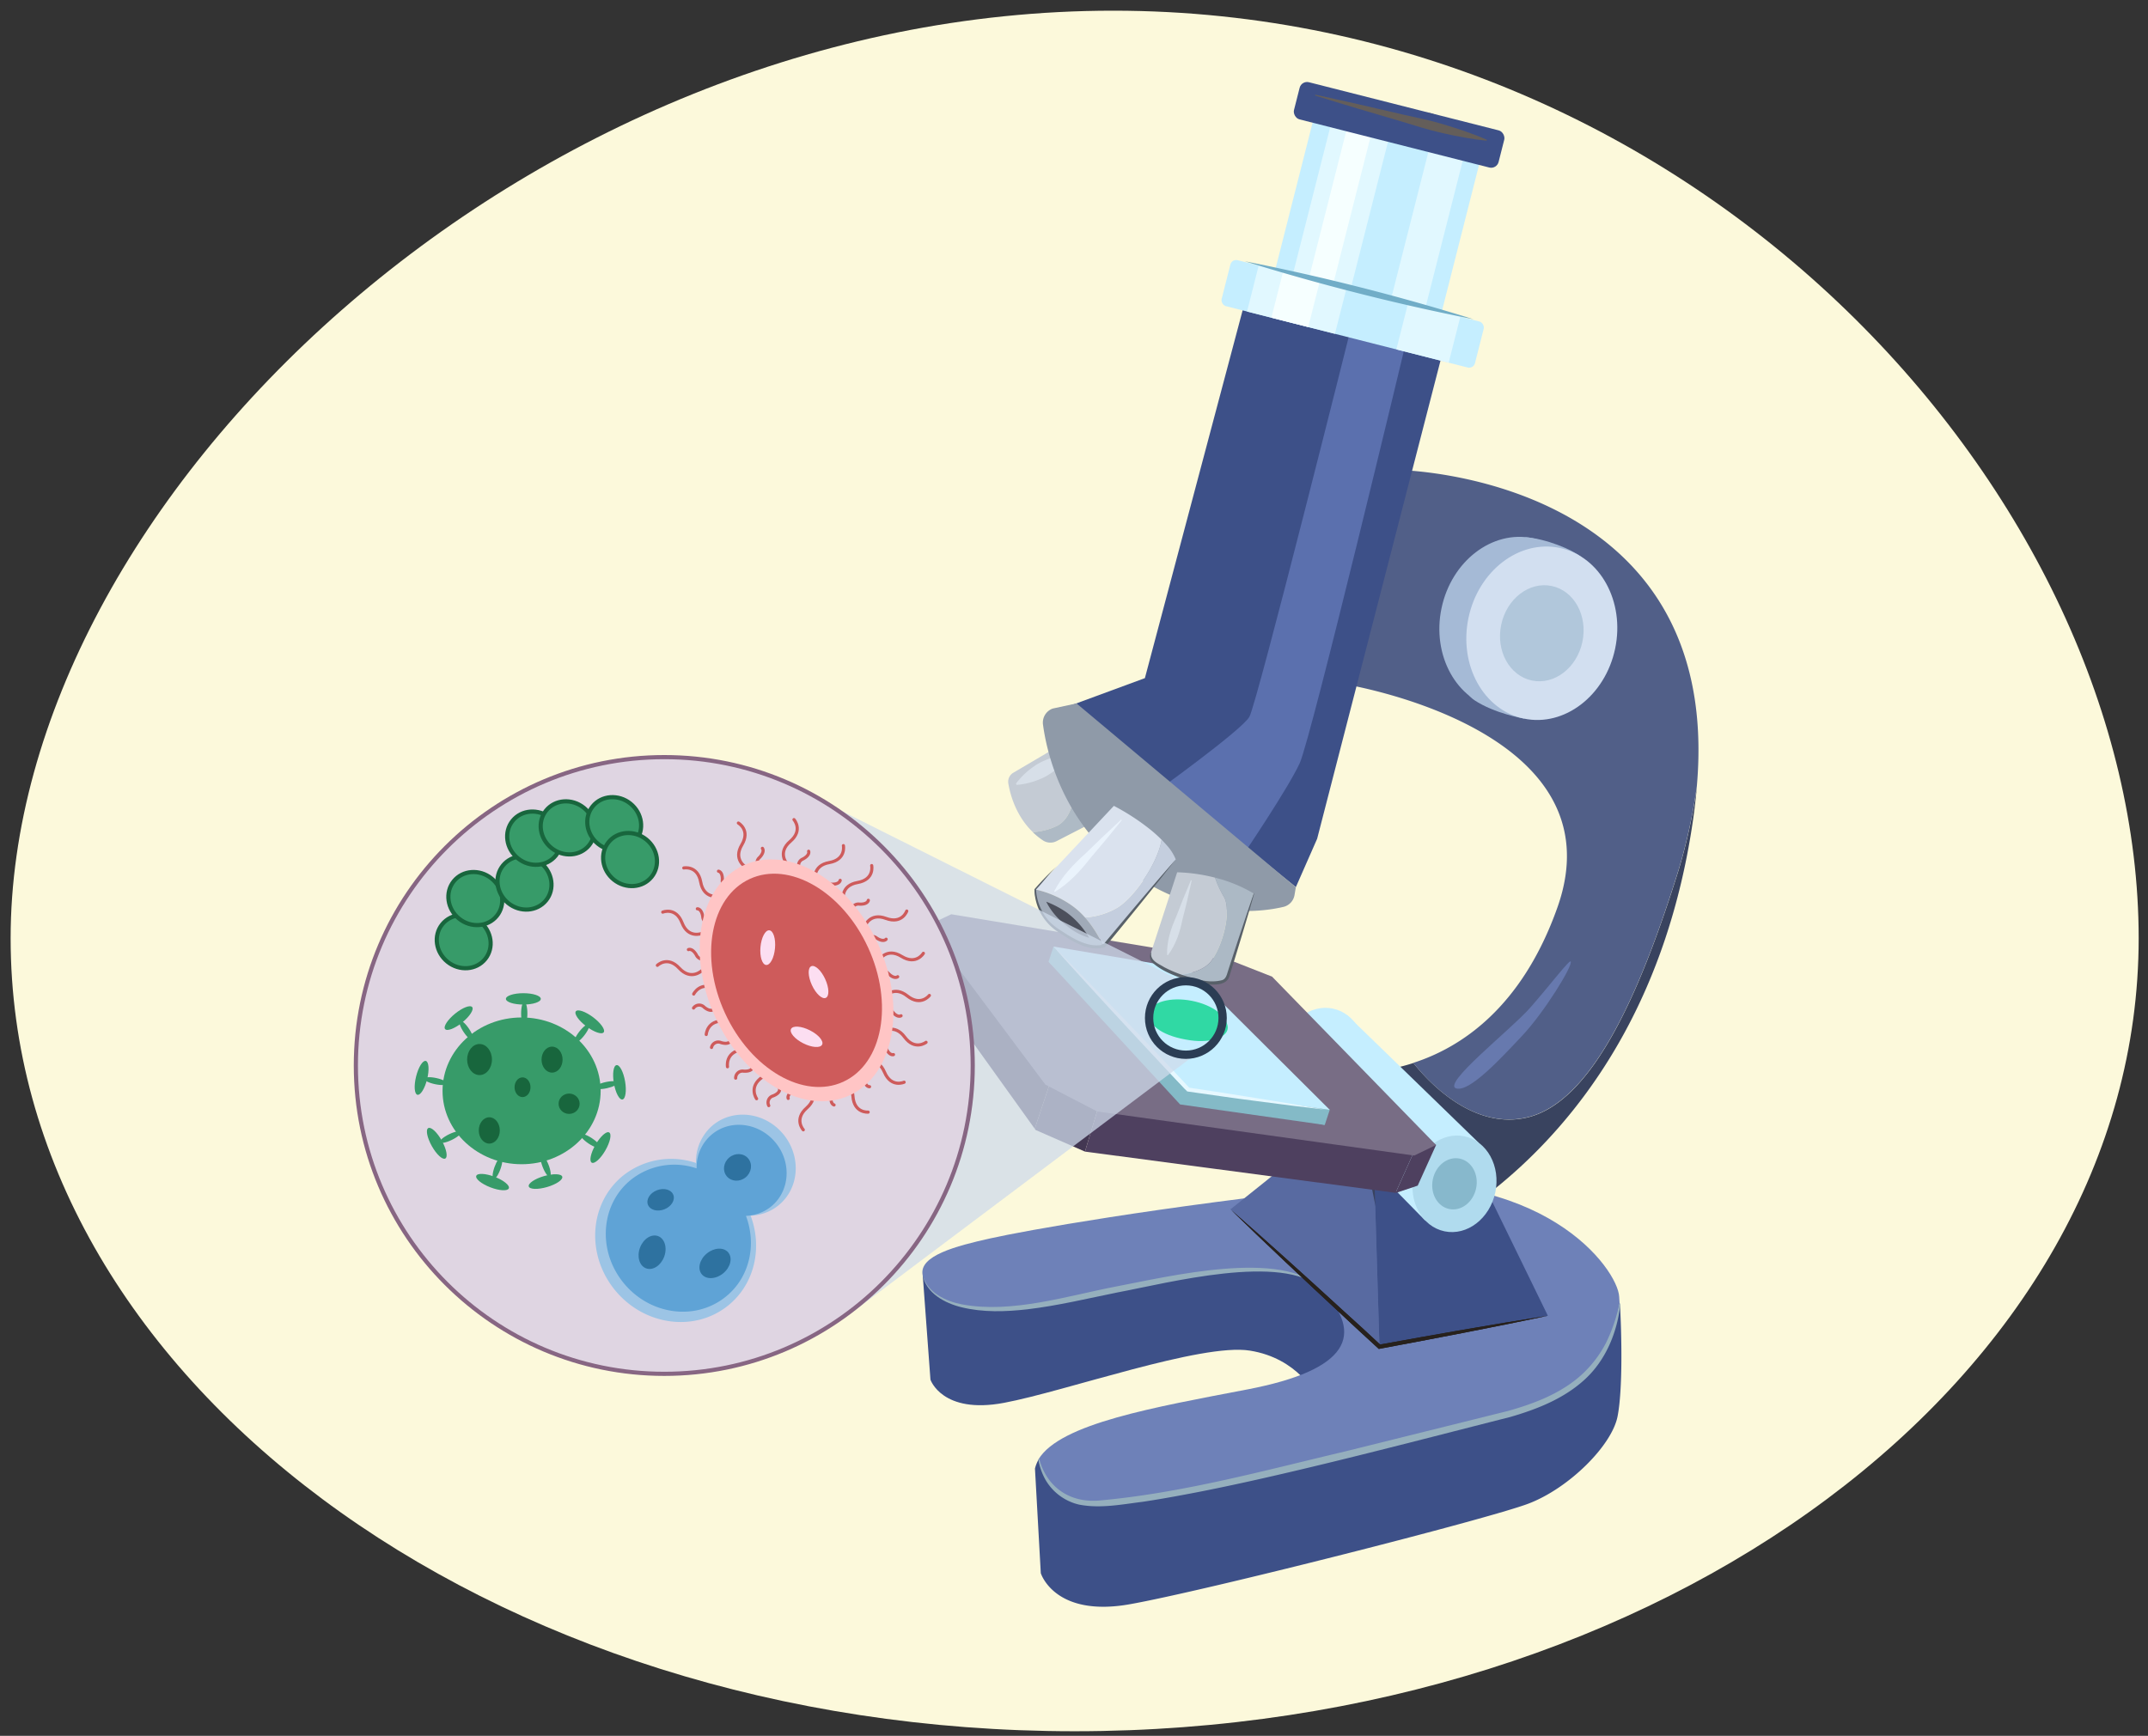 <svg xmlns="http://www.w3.org/2000/svg" width="760" height="614.33" viewBox="0 0 760 614.33"><rect x="0" y="0" width="760" height="614.33" fill="#333333" stroke="none"/><path d="M756.7,332.05c0,155-168.55,280.65-376.47,280.65S3.76,487.05,3.76,332.05,185.92,3.78,393.84,3.78,756.7,177.05,756.7,332.05Z" fill="#fcf9db"/><path d="M326.48,451.27l2.73,37s4.11,12.32,26,8.21,69.84-21.22,87-18.49,23.29,15.75,23.29,15.75l41.08-4.79-6.85-38.35L442.2,431.41Z" fill="#3d5088"/><path d="M511.37,506.05c-28.08,7.19-112.31,29.1-128.74,25.68-10.21-2.13-13.81-9.8-15.08-15.31a11.69,11.69,0,0,0-1.36,3.33l2.06,37s4.79,15.75,31.5,11,126.68-30.13,141.06-35.61,29.45-20.54,31.5-30.81c1.89-9.46,1.46-29.36.85-39.94C567.48,496.31,538.47,499.11,511.37,506.05Z" fill="#3d5088"/><path d="M477.13,419.77C408,427.3,362.77,435.52,350.44,438.26s-25.33,6.16-24,13,10.95,15.06,39,11,86.28-22.59,102-6.16,9.59,28.76-26,35.61c-32.87,6.32-66.32,12.06-74,24.75,1.27,5.51,4.87,13.18,15.08,15.31,16.43,3.42,100.66-18.49,128.74-25.68,27.1-6.94,56.11-9.74,61.79-44.73-.06-.91-.11-1.76-.16-2.52C572.31,449.21,546.29,412.24,477.13,419.77Z" fill="#6e81b8"/><path d="M367.71,516.39c2.78,10.24,11.18,15.68,21.66,14.62,29.36-2.7,58.14-10.63,86.81-17.4l57.45-14.28c9.33-2.63,18.62-6.18,25.89-12.73a40.55,40.55,0,0,0,8.76-11.44A59.66,59.66,0,0,0,573,461.3l.31.05c-1,9.89-5,19.81-12.43,26.71s-17.08,10.7-26.63,13.45c-33.93,8.58-81.37,21.21-115.33,27.49-4.86.91-9.73,1.77-14.63,2.5-7.41.92-15,2.45-22.46,1a18.55,18.55,0,0,1-12-8.94,22.63,22.63,0,0,1-2.46-7.07l.31-.07Z" fill="#95afbd"/><path d="M326.48,451.27c1.65,6.22,8.11,9.26,13.94,10.37,17.71,3.29,37.32-3.06,54.69-6.38,17.82-3.36,58.83-13.43,72.43.8-13.58-12.77-54.56-1.93-72,1.31-10.63,2.15-21.23,4.72-32,6-7.74.88-15.71,1.15-23.34-.72-5.87-1.44-12.5-4.93-13.7-11.39Z" fill="#95afbd"/><polygon points="462.75 406.07 435.36 427.99 488.08 476.61 485.99 407.46 462.75 406.07" fill="#586aa1"/><path d="M540.47,395.46c-19.36,4.63-35.27-12.81-40.38-19.26-13,4.22-23,3.17-23,3.17l13,64.37S581.21,412.92,599,290.35q.9-6.24,1.4-12.05a197.81,197.81,0,0,1-6.54,29.85C581,349.24,564.09,389.81,540.47,395.46Z" fill="#39435f"/><path d="M495,166.35l-19.78,75.7s98.42,15.43,75.82,79.11c-12.66,35.69-34.36,49.66-51,55,5.11,6.45,21,23.89,40.38,19.26,23.62-5.65,40.57-46.22,53.41-87.31a197.81,197.81,0,0,0,6.54-29.85C610.05,168.1,495,166.35,495,166.35Z" fill="#515f88"/><path d="M515.35,385.23c-5.66-1.35,19.17-20.77,26-28.53s13.92-17.12,14.38-16.43c.91,1.37-9.36,18-17.12,26.25S520.14,386.37,515.35,385.23Z" fill="#6779ae"/><polygon points="520.27 409.5 485.99 407.46 488.08 476.61 547.66 465.65 520.27 409.5" fill="#3d5088"/><ellipse cx="535.97" cy="220.68" rx="30.86" ry="26.51" transform="translate(209.86 699.86) rotate(-78.14)" fill="#a5bad6"/><path d="M539.24,254.31s-10.41-1.74-17.6-6.53-7-22.37-7-22.37L540.81,234Z" fill="#a5bad6"/><path d="M539.78,190.14c7,.46,16.44,4.34,19.52,6.85s.34,9.13.34,9.13l-10.95,2.4-12.79-4.11Z" fill="#a5bad6"/><ellipse cx="545.51" cy="224.11" rx="30.86" ry="26.51" transform="translate(214.08 711.92) rotate(-78.14)" fill="#d2dff0"/><ellipse cx="545.51" cy="224.11" rx="17.09" ry="14.68" transform="translate(214.08 711.92) rotate(-78.14)" fill="#b1c7db"/><polyline points="523.24 404.48 476.67 359.28 465.36 371.01 508.15 419.63 518.43 411.75" fill="#c5eeff"/><ellipse cx="468.05" cy="373.76" rx="17.18" ry="14.76" transform="translate(6.09 755.01) rotate(-78.14)" fill="#c5eeff"/><polygon points="504.23 431.92 461.83 388.73 465.03 368.87 479.87 368.64 520.27 409.5 504.23 431.92" fill="#c5eeff"/><ellipse cx="514.62" cy="418.95" rx="17.18" ry="14.76" transform="translate(-1.15 836.49) rotate(-78.14)" fill="#b0dbee"/><ellipse cx="514.62" cy="418.95" rx="9.11" ry="7.82" transform="translate(-1.15 836.49) rotate(-78.14)" fill="#87b8cc"/><polygon points="502.97 401.62 493.78 422.15 493.9 422.17 501.61 419.6 508.11 405.22 502.97 401.62" fill="#4e405f"/><polygon points="372.24 381.08 366.11 399.48 366.42 399.91 383.88 407.56 391.64 381.76 372.24 381.08" fill="#433752"/><polygon points="383.88 407.56 383.88 407.56 493.78 422.15 500.18 407.86 388.51 392.16 383.88 407.56" fill="#4e405f"/><polygon points="327.85 327.67 324.08 340.85 366.11 399.48 371.17 384.31 328.26 327.78 327.85 327.67" fill="#3f334d"/><polygon points="327.85 327.67 369.89 383.86 388.21 393.36 500.38 408.96 508.11 405.22 450.08 345.64 435.7 339.99 336.58 323.56 327.85 327.67" fill="#786d85"/><polygon points="370.99 340.35 417.54 390.87 468.72 398.13 423.15 348.6 370.99 340.35" fill="#84bac7"/><polygon points="468.72 398.13 470.49 392.78 402.04 350.74 372.76 335 370.99 340.35 417 387.5 468.72 398.13" fill="#84bac7"/><polygon points="372.76 335 419.32 385.51 470.49 392.78 420.53 343.03 372.76 335" fill="#c5eeff"/><path d="M434.35,363.07c.76,3.9-5.77,6.17-13.15,5.11-9.58-1.37-14.36-5-14.83-8.9-.41-3.41,5.13-6.17,12.55-5.48S433.39,358.14,434.35,363.07Z" fill="#30d9a4"/><path d="M428,363.62h0Z" fill="#33b08a"/><path d="M417.24,362.47Z" fill="#33b08a"/><path d="M416.66,362.74s0,0,0,.05A.13.13,0,0,0,416.66,362.74Z" fill="#33b08a"/><path d="M416.65,362.82s0,0,0,0Z" fill="#33b08a"/><path d="M418.42,362.91v0Z" fill="#33b08a"/><ellipse cx="505.89" cy="41.67" rx="1.64" ry="3.15" transform="translate(359.89 527.82) rotate(-77.99)" fill="#73675d"/><polygon points="440.01 108.52 405.08 240 379.06 249.59 458.5 313.96 466.03 296.84 510.54 124.27 440.01 108.52" fill="#3d5088"/><path d="M379.89,277.51l-6.76-12.63-14.61,8.6a3.69,3.69,0,0,0-1.76,3.76c.65,3.87,2.63,11.41,8.67,17.25a22.92,22.92,0,0,0,8.61-2.22C378,290.22,380.48,284.61,379.89,277.51Z" fill="#c4cbd4"/><path d="M374,292.27a22.92,22.92,0,0,1-8.61,2.22,25,25,0,0,0,3.64,2.94,4.77,4.77,0,0,0,4.83.24l13.15-6.77-7.16-13.39C380.48,284.61,378,290.22,374,292.27Z" fill="#aebac5"/><path d="M390.09,260.94c-2.33,1.76-4.74,3.39-7.11,5.09s-4.8,3.29-7.23,4.87-4.64,3.57-7.35,4.65a26.59,26.59,0,0,1-8.7,2.23l-.24-.44a26.56,26.56,0,0,1,6.5-6.19c2.35-1.73,5.21-2.55,7.84-3.77s5.29-2.4,8-3.55,5.35-2.27,8.08-3.33Z" fill="#d7dfe8"/><path d="M440,302.32s15.75-23.29,19.85-32.19,37.67-149.28,37.67-149.28l-19.18-6.16s-33.55,134.21-36.29,139-34.24,27.39-34.24,27.39Z" fill="#5b70ae"/><path d="M458.49,314l-77.6-65.06-8.45,1.83a5.29,5.29,0,0,0-3.41,5.68c1.34,10,7.05,35.25,30.92,52.24s46,14.2,54.16,12.26a5.19,5.19,0,0,0,3.91-4.18Z" fill="#8f9aa8"/><path d="M412.8,299.12c-.51-.59-1.12-1.24-1.78-1.92-1.23,7.86-9.58,20.49-15.95,24.19a25.87,25.87,0,0,1-11.2,3.31,36.55,36.55,0,0,1,3.41,4.47,45.41,45.41,0,0,1,3.13,5.69l.29-.13L416,304.14A16.91,16.91,0,0,0,412.8,299.12Z" fill="#c4cede"/><path d="M411,297.2a48.3,48.3,0,0,0-3.76-3.42,79.9,79.9,0,0,0-13.13-8.58l-27.79,29.59a35.68,35.68,0,0,1,12.72,5.56,21.75,21.75,0,0,1,2,1.55,27.52,27.52,0,0,1,2.81,2.8,25.87,25.87,0,0,0,11.2-3.31C401.44,317.69,409.79,305.06,411,297.2Z" fill="#dae2ee"/><path d="M379.06,320.35a35.68,35.68,0,0,0-12.72-5.56l-.29.31s-.46,7.07,9.36,14.83c8.5,6.73,13.74,5.4,15,4.93C388.56,330.86,384.89,324.38,379.06,320.35Z" fill="#a0aab8"/><path d="M385.37,331.9a22.05,22.05,0,0,1-8.06-4.37,23.81,23.81,0,0,1-7.14-8.41,33.27,33.27,0,0,1,7.15,3.75A29.58,29.58,0,0,1,385.37,331.9Z" fill="#4c505c"/><path d="M428.82,339.75c4.57-6.85,6.62-17.8,4.34-22.14a38.26,38.26,0,0,1-3.26-7,60.34,60.34,0,0,0-13.4-1.9l-9.25,28.39a3.12,3.12,0,0,0,.94,3.38,29.62,29.62,0,0,0,8.72,4.68C421.46,344.58,426.55,343.16,428.82,339.75Z" fill="#c4cbd4"/><path d="M429.9,310.61a38.26,38.26,0,0,0,3.26,7c2.28,4.34.23,15.29-4.34,22.14-2.27,3.41-7.36,4.83-11.91,5.41.86.33,1.78.65,2.78,1,7.19,2.35,11.08,1.87,12.94,1.22a2.93,2.93,0,0,0,1.8-1.88l9.23-29.24A50.5,50.5,0,0,0,429.9,310.61Z" fill="#acb9c5"/><rect x="456.91" y="44.22" width="60.76" height="65.12" rx="3.91" transform="translate(33.85 -117.48) rotate(14.24)" fill="#c5eeff"/><rect x="498.62" y="48.68" width="12.55" height="65.12" transform="translate(35.48 -121.67) rotate(14.24)" fill="#e1f8ff"/><rect x="463.76" y="40.92" width="21.09" height="65.12" transform="translate(32.64 -114.38) rotate(14.24)" fill="#e1f8ff"/><rect x="469.62" y="40.85" width="8.83" height="65.12" transform="translate(32.61 -114.32) rotate(14.24)" fill="#f6ffff"/><rect x="432.38" y="102.65" width="92.47" height="16.79" rx="2.11" transform="translate(42.01 -114.29) rotate(14.24)" fill="#c5eeff"/><rect x="457.7" y="37.38" width="74.69" height="13.56" rx="2.71" transform="translate(26.06 -120.38) rotate(14.24)" fill="#3d5088"/><rect x="495.84" y="109.45" width="19.1" height="16.79" transform="translate(44.5 -120.67) rotate(14.24)" fill="#e1f8ff"/><rect x="442.8" y="97.64" width="32.09" height="16.79" transform="translate(40.17 -109.58) rotate(14.24)" fill="#e1f8ff"/><rect x="451.71" y="97.53" width="13.44" height="16.79" transform="translate(40.13 -109.48) rotate(14.24)" fill="#f6ffff"/><path d="M465.38,33.51c5.12,1.09,10.22,2.27,15.34,3.4L496,40.46c2.55.58,5.11,1.16,7.67,1.71s5.08,1.23,7.59,2L515,45.33c1.24.42,2.49.81,3.72,1.26,2.48.87,4.94,1.8,7.36,2.89l-.08.3c-2.64-.24-5.24-.64-7.82-1.1-1.3-.22-2.58-.49-3.87-.73l-3.84-.83q-3.83-.87-7.59-2c-2.5-.78-5-1.53-7.51-2.28l-15.06-4.44c-5-1.53-10-3-15-4.59Z" fill="#645e5a"/><path d="M440.38,92.45a787.1,787.1,0,0,1,81,20.54,789.68,789.68,0,0,1-81-20.54Z" fill="#71adc7"/><path d="M407.32,337.13c-.42,2.91,2.62,3.92,4.6,5.17a44.91,44.91,0,0,0,7.2,3c4.21,1.32,8.77,2.74,13.15,1.61,1.22-.27,1.69-1.49,2-2.57l.6-1.88c2.77-8.56,5.79-17.75,8.73-26.22l.15,0c-1.43,5.07-2.93,10.12-4.45,15.16-.77,2.52-2.7,8.9-3.46,11.33l-.58,1.88-.3.94c-1.07,3.41-5.6,2.95-8.44,2.78a34.15,34.15,0,0,1-7.78-1.89c-3.74-1.35-7.59-2.85-10.66-5.47a3.24,3.24,0,0,1-.89-3.91l.15.05Z" fill="#586069"/><path d="M416,304.14c-8.15,10.44-16.52,20.7-24.94,30.92a.32.32,0,0,1-.15.13l-.8.34c-.12-.25-.42-.87-.54-1.14l.94-.45.59,1.23c-5.9,1.95-12.21-2.35-16.9-5.46a18.2,18.2,0,0,1-8.18-14.9v-.11l.08-.09a95.55,95.55,0,0,1,8.15-8.32c-2.65,2.39-5.69,6.51-7.67,8.49a17.73,17.73,0,0,0,8.16,14.15c4.5,2.93,9.89,6.57,15.45,5.43l-.29.72-.32-.69.94-.45.33.7-.66-.27.24-.1-.16.13c8.48-10.17,17-20.31,25.74-30.26Z" fill="#586069"/><path d="M435.36,428c12.46,10.86,27.75,24.71,40,35.95,4.41,4,8.84,8,13.21,12.13l-.63-.18c19.63-3.56,40.05-7.17,59.71-10.24-19.45,4.13-39.85,8-59.45,11.67l-.35.07-.27-.25c-4.43-4-8.78-8.11-13.16-12.18-12.2-11.33-27.21-25.4-39.07-37Z" fill="#211e1c"/><path d="M435.36,428c12.46,10.86,27.75,24.71,40,35.95,4.41,4,8.84,8,13.21,12.13l-.63-.18c19.63-3.56,40.05-7.17,59.71-10.24-19.45,4.13-39.85,8-59.45,11.67l-.35.07-.27-.25c-4.43-4-8.78-8.11-13.16-12.18-12.2-11.33-27.21-25.4-39.07-37Z" fill="#27211c"/><path d="M421.65,311.61c-1,4.54-2,9.05-3.21,13.54-.94,4.63-2.28,9-5.21,12.9l-.29-.09c-.16-4.85,1.31-9.22,3.22-13.54q2.46-6.5,5.21-12.9l.28.09Z" fill="#d7dfe8"/><path d="M396.93,290.25q-5.44,6.79-11.1,13.41c-3.62,4.61-7.51,8.89-12.63,12l-.22-.21c2.74-5.31,6.74-9.47,11.1-13.4q6.21-6.09,12.63-12l.22.2Z" fill="#eaf3fc"/><path d="M372.76,335c13.6,13.59,29,29.78,42.24,43.76l5.93,6.36-.42-.22c7.13,1.07,17.22,2.6,24.24,3.76,8.07,1.3,16.14,2.63,24.19,4.08-8.13-.93-16.23-2-24.34-3.06-7.12-.89-17.32-2.39-24.53-3.41l-.18-.18-6-6.3c-13.17-14.08-28.39-30.39-41.15-44.79Z" fill="#e6f8ff"/><path d="M411.78,370.68a13,13,0,0,1,6.53-23.31l-143.77-72L298,467.1l125.76-94.51A13,13,0,0,1,411.78,370.68Z" fill="#cedaea" opacity="0.75"/><circle cx="419.58" cy="360.27" r="13.01" fill="none" stroke="#2b3d54" stroke-miterlimit="10" stroke-width="2.94"/><circle cx="235.04" cy="377.08" r="109.13" fill="#dfd5e2" stroke="#876683" stroke-miterlimit="10" stroke-width="1.47"/><ellipse cx="184.55" cy="386.06" rx="27.97" ry="25.97" fill="#379b69"/><ellipse cx="169.67" cy="374.98" rx="4.39" ry="5.5" fill="#18663d"/><ellipse cx="173.12" cy="400.07" rx="3.72" ry="4.66" fill="#18663d"/><ellipse cx="201.36" cy="390.62" rx="3.72" ry="3.6" fill="#18663d"/><ellipse cx="195.33" cy="375.01" rx="3.72" ry="4.6" fill="#18663d"/><ellipse cx="184.88" cy="384.78" rx="2.82" ry="3.49" fill="#18663d"/><ellipse cx="185.17" cy="353.51" rx="6.17" ry="2.01" fill="#379b69"/><ellipse cx="208.67" cy="361.65" rx="2.01" ry="6.17" transform="translate(-205.75 310.71) rotate(-53.01)" fill="#379b69"/><ellipse cx="219.16" cy="383.05" rx="2.01" ry="6.17" transform="translate(-61.86 42.78) rotate(-9.78)" fill="#379b69"/><ellipse cx="212.44" cy="406.13" rx="6.17" ry="2.01" transform="translate(-245.49 387.04) rotate(-60)" fill="#379b69"/><ellipse cx="194.79" cy="416.59" rx="6.17" ry="2.01" transform="matrix(0.96, -0.28, 0.28, 0.96, -110.63, 72.78)" fill="#379b69"/><ellipse cx="162.28" cy="360.3" rx="6.17" ry="2.01" transform="translate(-190.83 182.92) rotate(-39.08)" fill="#379b69"/><ellipse cx="149.17" cy="381.43" rx="6.17" ry="2.01" transform="translate(-256.95 434.42) rotate(-76.07)" fill="#379b69"/><ellipse cx="154.52" cy="404.65" rx="2.01" ry="6.17" transform="translate(-178.29 127.42) rotate(-29.31)" fill="#379b69"/><ellipse cx="174.28" cy="418.33" rx="2.01" ry="6.17" transform="translate(-278.71 431.77) rotate(-69.08)" fill="#379b69"/><ellipse cx="165.01" cy="364.68" rx="1.11" ry="4.12" transform="translate(-175.32 153.97) rotate(-33.89)" fill="#379b69"/><ellipse cx="185.49" cy="358.68" rx="1.11" ry="4.12" fill="#379b69"/><ellipse cx="205.84" cy="365.8" rx="4.12" ry="1.11" transform="translate(-209.13 302.7) rotate(-51.99)" fill="#379b69"/><ellipse cx="214.5" cy="384.05" rx="4.12" ry="1.11" transform="translate(-77.91 55.42) rotate(-12.48)" fill="#379b69"/><ellipse cx="208.87" cy="403.78" rx="1.11" ry="4.12" transform="translate(-242.89 353.05) rotate(-56.24)" fill="#379b69"/><ellipse cx="193.04" cy="412.62" rx="1.11" ry="4.12" transform="translate(-136.2 97.78) rotate(-21.21)" fill="#379b69"/><ellipse cx="176.02" cy="413.37" rx="4.12" ry="1.11" transform="translate(-272.51 439.35) rotate(-70.25)" fill="#379b69"/><ellipse cx="159.38" cy="402.42" rx="4.12" ry="1.11" transform="translate(-159.97 110.26) rotate(-25.94)" fill="#379b69"/><ellipse cx="154.13" cy="382.62" rx="1.11" ry="4.12" transform="translate(-252.33 452.97) rotate(-77.88)" fill="#379b69"/><path d="M278.38,305.62s-3.42-3.89,1.23-7.86,1.31-7.7,1.31-7.7" fill="none" stroke="#ce5b5b" stroke-linecap="round" stroke-miterlimit="10" stroke-width="1.11"/><path d="M282.92,307.58a2.44,2.44,0,0,1,1.19-3.59c2.59-1.4,2-2.73,2-2.73" fill="none" stroke="#ce5b5b" stroke-linecap="round" stroke-miterlimit="10" stroke-width="1.11"/><path d="M288.41,311.41s-1-5.08,5-6.14,5-6,5-6" fill="none" stroke="#ce5b5b" stroke-linecap="round" stroke-miterlimit="10" stroke-width="1.11"/><path d="M291.34,315.4a2.43,2.43,0,0,1,2.83-2.48c2.95.11,3.1-1.36,3.1-1.36" fill="none" stroke="#ce5b5b" stroke-linecap="round" stroke-miterlimit="10" stroke-width="1.11"/><path d="M298.37,318.48s-1-5.09,5.05-6.15,5-6,5-6" fill="none" stroke="#ce5b5b" stroke-linecap="round" stroke-miterlimit="10" stroke-width="1.11"/><path d="M301.3,322.47a2.43,2.43,0,0,1,2.83-2.49c2.95.11,3.1-1.35,3.1-1.35" fill="none" stroke="#ce5b5b" stroke-linecap="round" stroke-miterlimit="10" stroke-width="1.11"/><path d="M306,327.78s1.73-4.88,7.46-2.75,7.37-2.6,7.37-2.6" fill="none" stroke="#ce5b5b" stroke-linecap="round" stroke-miterlimit="10" stroke-width="1.11"/><path d="M306.47,332.7a2.44,2.44,0,0,1,3.71-.71c2.48,1.59,3.35.4,3.35.4" fill="none" stroke="#ce5b5b" stroke-linecap="round" stroke-miterlimit="10" stroke-width="1.11"/><path d="M311.11,339.69s2.67-4.44,7.87-1.22,7.73-1.09,7.73-1.09" fill="none" stroke="#ce5b5b" stroke-linecap="round" stroke-miterlimit="10" stroke-width="1.11"/><path d="M310.64,344.62a2.43,2.43,0,0,1,3.77,0c2.13,2.05,3.21,1.05,3.21,1.05" fill="none" stroke="#ce5b5b" stroke-linecap="round" stroke-miterlimit="10" stroke-width="1.11"/><path d="M313.07,352.76s3.17-4.1,7.95-.29,7.81-.18,7.81-.18" fill="none" stroke="#ce5b5b" stroke-linecap="round" stroke-miterlimit="10" stroke-width="1.11"/><path d="M312,357.59a2.43,2.43,0,0,1,3.74.48c1.87,2.28,3.07,1.42,3.07,1.42" fill="none" stroke="#ce5b5b" stroke-linecap="round" stroke-miterlimit="10" stroke-width="1.11"/><path d="M312.32,365.23s4.13-3.13,7.76,1.79,7.58,1.86,7.58,1.86" fill="none" stroke="#ce5b5b" stroke-linecap="round" stroke-miterlimit="10" stroke-width="1.11"/><path d="M310.05,369.63a2.43,2.43,0,0,1,3.49,1.43c1.21,2.69,2.59,2.17,2.59,2.17" fill="none" stroke="#ce5b5b" stroke-linecap="round" stroke-miterlimit="10" stroke-width="1.11"/><path d="M305.82,375.93s4.74-2.09,7.13,3.53S319.9,383,319.9,383" fill="none" stroke="#ce5b5b" stroke-linecap="round" stroke-miterlimit="10" stroke-width="1.11"/><path d="M302.6,379.68a2.43,2.43,0,0,1,3.06,2.2c.56,2.9,2,2.71,2,2.71" fill="none" stroke="#ce5b5b" stroke-linecap="round" stroke-miterlimit="10" stroke-width="1.11"/><path d="M296.21,382.26s5.16-.42,5.57,5.68,5.39,5.65,5.39,5.65" fill="none" stroke="#ce5b5b" stroke-linecap="round" stroke-miterlimit="10" stroke-width="1.11"/><path d="M291.93,384.75a2.43,2.43,0,0,1,2.17,3.08c-.43,2.92,1,3.22,1,3.22" fill="none" stroke="#ce5b5b" stroke-linecap="round" stroke-miterlimit="10" stroke-width="1.11"/><path d="M286.51,384.25s3.48,3.84-1.1,7.88-1.19,7.72-1.19,7.72" fill="none" stroke="#ce5b5b" stroke-linecap="round" stroke-miterlimit="10" stroke-width="1.11"/><path d="M281.93,382.37a2.44,2.44,0,0,1-1.12,3.61c-2.57,1.44-1.93,2.76-1.93,2.76" fill="none" stroke="#ce5b5b" stroke-linecap="round" stroke-miterlimit="10" stroke-width="1.11"/><path d="M267.7,388.85s-3-4.23,2.06-7.68,2.13-7.51,2.13-7.51" fill="none" stroke="#ce5b5b" stroke-linecap="round" stroke-miterlimit="10" stroke-width="1.11"/><path d="M272,391.28a2.44,2.44,0,0,1,1.56-3.44c2.73-1.11,2.26-2.51,2.26-2.51" fill="none" stroke="#ce5b5b" stroke-linecap="round" stroke-miterlimit="10" stroke-width="1.11"/><path d="M257.4,377.54s-.91-5.1,5.12-6.09,5.09-5.92,5.09-5.92" fill="none" stroke="#ce5b5b" stroke-linecap="round" stroke-miterlimit="10" stroke-width="1.11"/><path d="M260.29,381.56a2.44,2.44,0,0,1,2.86-2.46c3,.14,3.11-1.32,3.11-1.32" fill="none" stroke="#ce5b5b" stroke-linecap="round" stroke-miterlimit="10" stroke-width="1.11"/><path d="M249.88,366.12s.31-5.17,6.41-4.73,6.34-4.55,6.34-4.55" fill="none" stroke="#ce5b5b" stroke-linecap="round" stroke-miterlimit="10" stroke-width="1.11"/><path d="M251.75,370.7a2.44,2.44,0,0,1,3.36-1.72c2.83.83,3.33-.55,3.33-.55" fill="none" stroke="#ce5b5b" stroke-linecap="round" stroke-miterlimit="10" stroke-width="1.11"/><path d="M245.44,351.8s2.29-4.65,7.74-1.88,7.61-1.74,7.61-1.74" fill="none" stroke="#ce5b5b" stroke-linecap="round" stroke-miterlimit="10" stroke-width="1.11"/><path d="M245.39,356.75a2.43,2.43,0,0,1,3.76-.28c2.29,1.86,3.29.77,3.29.77" fill="none" stroke="#ce5b5b" stroke-linecap="round" stroke-miterlimit="10" stroke-width="1.11"/><path d="M248.23,343.58s-3.77,3.56-7.91-.94-7.73-1-7.73-1" fill="none" stroke="#ce5b5b" stroke-linecap="round" stroke-miterlimit="10" stroke-width="1.11"/><path d="M250,339a2.43,2.43,0,0,1-3.62-1.05c-1.5-2.55-2.81-1.88-2.81-1.88" fill="none" stroke="#ce5b5b" stroke-linecap="round" stroke-miterlimit="10" stroke-width="1.11"/><path d="M248.32,330.35s-4.81,1.94-7-3.76-6.83-3.78-6.83-3.78" fill="none" stroke="#ce5b5b" stroke-linecap="round" stroke-miterlimit="10" stroke-width="1.11"/><path d="M251.66,326.7a2.43,2.43,0,0,1-3-2.3c-.47-2.91-1.93-2.77-1.93-2.77" fill="none" stroke="#ce5b5b" stroke-linecap="round" stroke-miterlimit="10" stroke-width="1.11"/><path d="M254.1,317.18s-5.08,1-6.17-5-6-5-6-5" fill="none" stroke="#ce5b5b" stroke-linecap="round" stroke-miterlimit="10" stroke-width="1.11"/><path d="M258.08,314.23a2.44,2.44,0,0,1-2.5-2.83c.1-2.94-1.36-3.08-1.36-3.08" fill="none" stroke="#ce5b5b" stroke-linecap="round" stroke-miterlimit="10" stroke-width="1.11"/><path d="M263.82,306.84s-4.49-2.6-1.35-7.85-1.22-7.71-1.22-7.71" fill="none" stroke="#ce5b5b" stroke-linecap="round" stroke-miterlimit="10" stroke-width="1.11"/><path d="M268.75,307.23a2.43,2.43,0,0,1,0-3.77c2-2.16,1-3.23,1-3.23" fill="none" stroke="#ce5b5b" stroke-linecap="round" stroke-miterlimit="10" stroke-width="1.11"/><ellipse cx="281.83" cy="346.96" rx="31.58" ry="44.82" transform="translate(-119.4 149.92) rotate(-24.76)" fill="#ffc5c5"/><ellipse cx="281.83" cy="346.96" rx="27.85" ry="39.52" transform="translate(-119.4 149.92) rotate(-24.76)" fill="#ce5b5b"/><ellipse cx="271.65" cy="335.39" rx="6.16" ry="2.58" transform="translate(-87.16 575.26) rotate(-84.76)" fill="#fcdef1"/><ellipse cx="289.61" cy="347.56" rx="2.58" ry="6.16" transform="translate(-118.94 153.24) rotate(-24.76)" fill="#fcdef1"/><ellipse cx="285.38" cy="366.93" rx="2.58" ry="6.16" transform="translate(-170.73 456.62) rotate(-63.25)" fill="#fcdef1"/><path d="M265.58,430.23a16.46,16.46,0,0,0,9.91-3.69c7.35-6,8.11-17.26,1.7-25.08s-17.58-9.29-24.93-3.27a16.76,16.76,0,0,0-6,13.4,27.33,27.33,0,0,0-25.91,4.56c-11.86,9.72-13.09,27.84-2.74,40.46s28.35,15,40.21,5.27C267.08,454.25,269.81,441.48,265.58,430.23Z" fill="#9cc4e5"/><path d="M263.93,430.3a14.85,14.85,0,0,0,8.94-3.33c6.62-5.43,7.31-15.55,1.53-22.6s-15.84-8.38-22.47-2.94a15.1,15.1,0,0,0-5.45,12.07,24.6,24.6,0,0,0-23.34,4.11c-10.69,8.76-11.8,25.09-2.47,36.47s25.54,13.5,36.23,4.74C265.29,452,267.75,440.44,263.93,430.3Z" fill="#5fa3d6"/><ellipse cx="260.95" cy="413.11" rx="4.93" ry="4.55" transform="translate(-202.73 258.99) rotate(-39.33)" fill="#2e72a0"/><ellipse cx="253" cy="447.09" rx="6.07" ry="4.55" transform="translate(-226.07 261.64) rotate(-39.33)" fill="#2e72a0"/><ellipse cx="229.44" cy="445.47" rx="6.07" ry="4.55" transform="matrix(0.35, -0.94, 0.94, 0.35, -268.33, 502.93)" fill="#2e72a0"/><ellipse cx="233.75" cy="424.61" rx="4.82" ry="3.62" transform="translate(-138.93 114.7) rotate(-21.42)" fill="#2e72a0"/><ellipse cx="164.07" cy="333.27" rx="9.14" ry="9.78" transform="translate(-198.44 252.18) rotate(-51.18)" fill="#379b69" stroke="#18663d" stroke-miterlimit="10" stroke-width="1.47"/><ellipse cx="168.17" cy="318.01" rx="9.14" ry="9.78" transform="translate(-185.02 249.68) rotate(-51.18)" fill="#379b69" stroke="#18663d" stroke-miterlimit="10" stroke-width="1.47"/><ellipse cx="184.72" cy="311.68" rx="9.14" ry="9.78" transform="matrix(0.63, -0.78, 0.78, 0.63, -173.91, 260.21)" fill="#379b69" stroke="#18663d" stroke-miterlimit="10" stroke-width="1.47"/><ellipse cx="188.15" cy="295.88" rx="9.14" ry="9.78" transform="matrix(0.63, -0.78, 0.78, 0.63, -160.32, 256.99)" fill="#379b69" stroke="#18663d" stroke-miterlimit="10" stroke-width="1.47"/><ellipse cx="200.84" cy="292.99" rx="9.14" ry="9.78" transform="translate(-153.34 265.8) rotate(-51.18)" fill="#379b69" stroke="#18663d" stroke-miterlimit="10" stroke-width="1.47"/><ellipse cx="217.32" cy="291.51" rx="9.14" ry="9.78" transform="translate(-146.04 278.09) rotate(-51.18)" fill="#379b69" stroke="#18663d" stroke-miterlimit="10" stroke-width="1.47"/><ellipse cx="222.93" cy="304.21" rx="9.14" ry="9.78" transform="translate(-153.84 287.19) rotate(-51.18)" fill="#379b69" stroke="#18663d" stroke-miterlimit="10" stroke-width="1.47"/></svg>